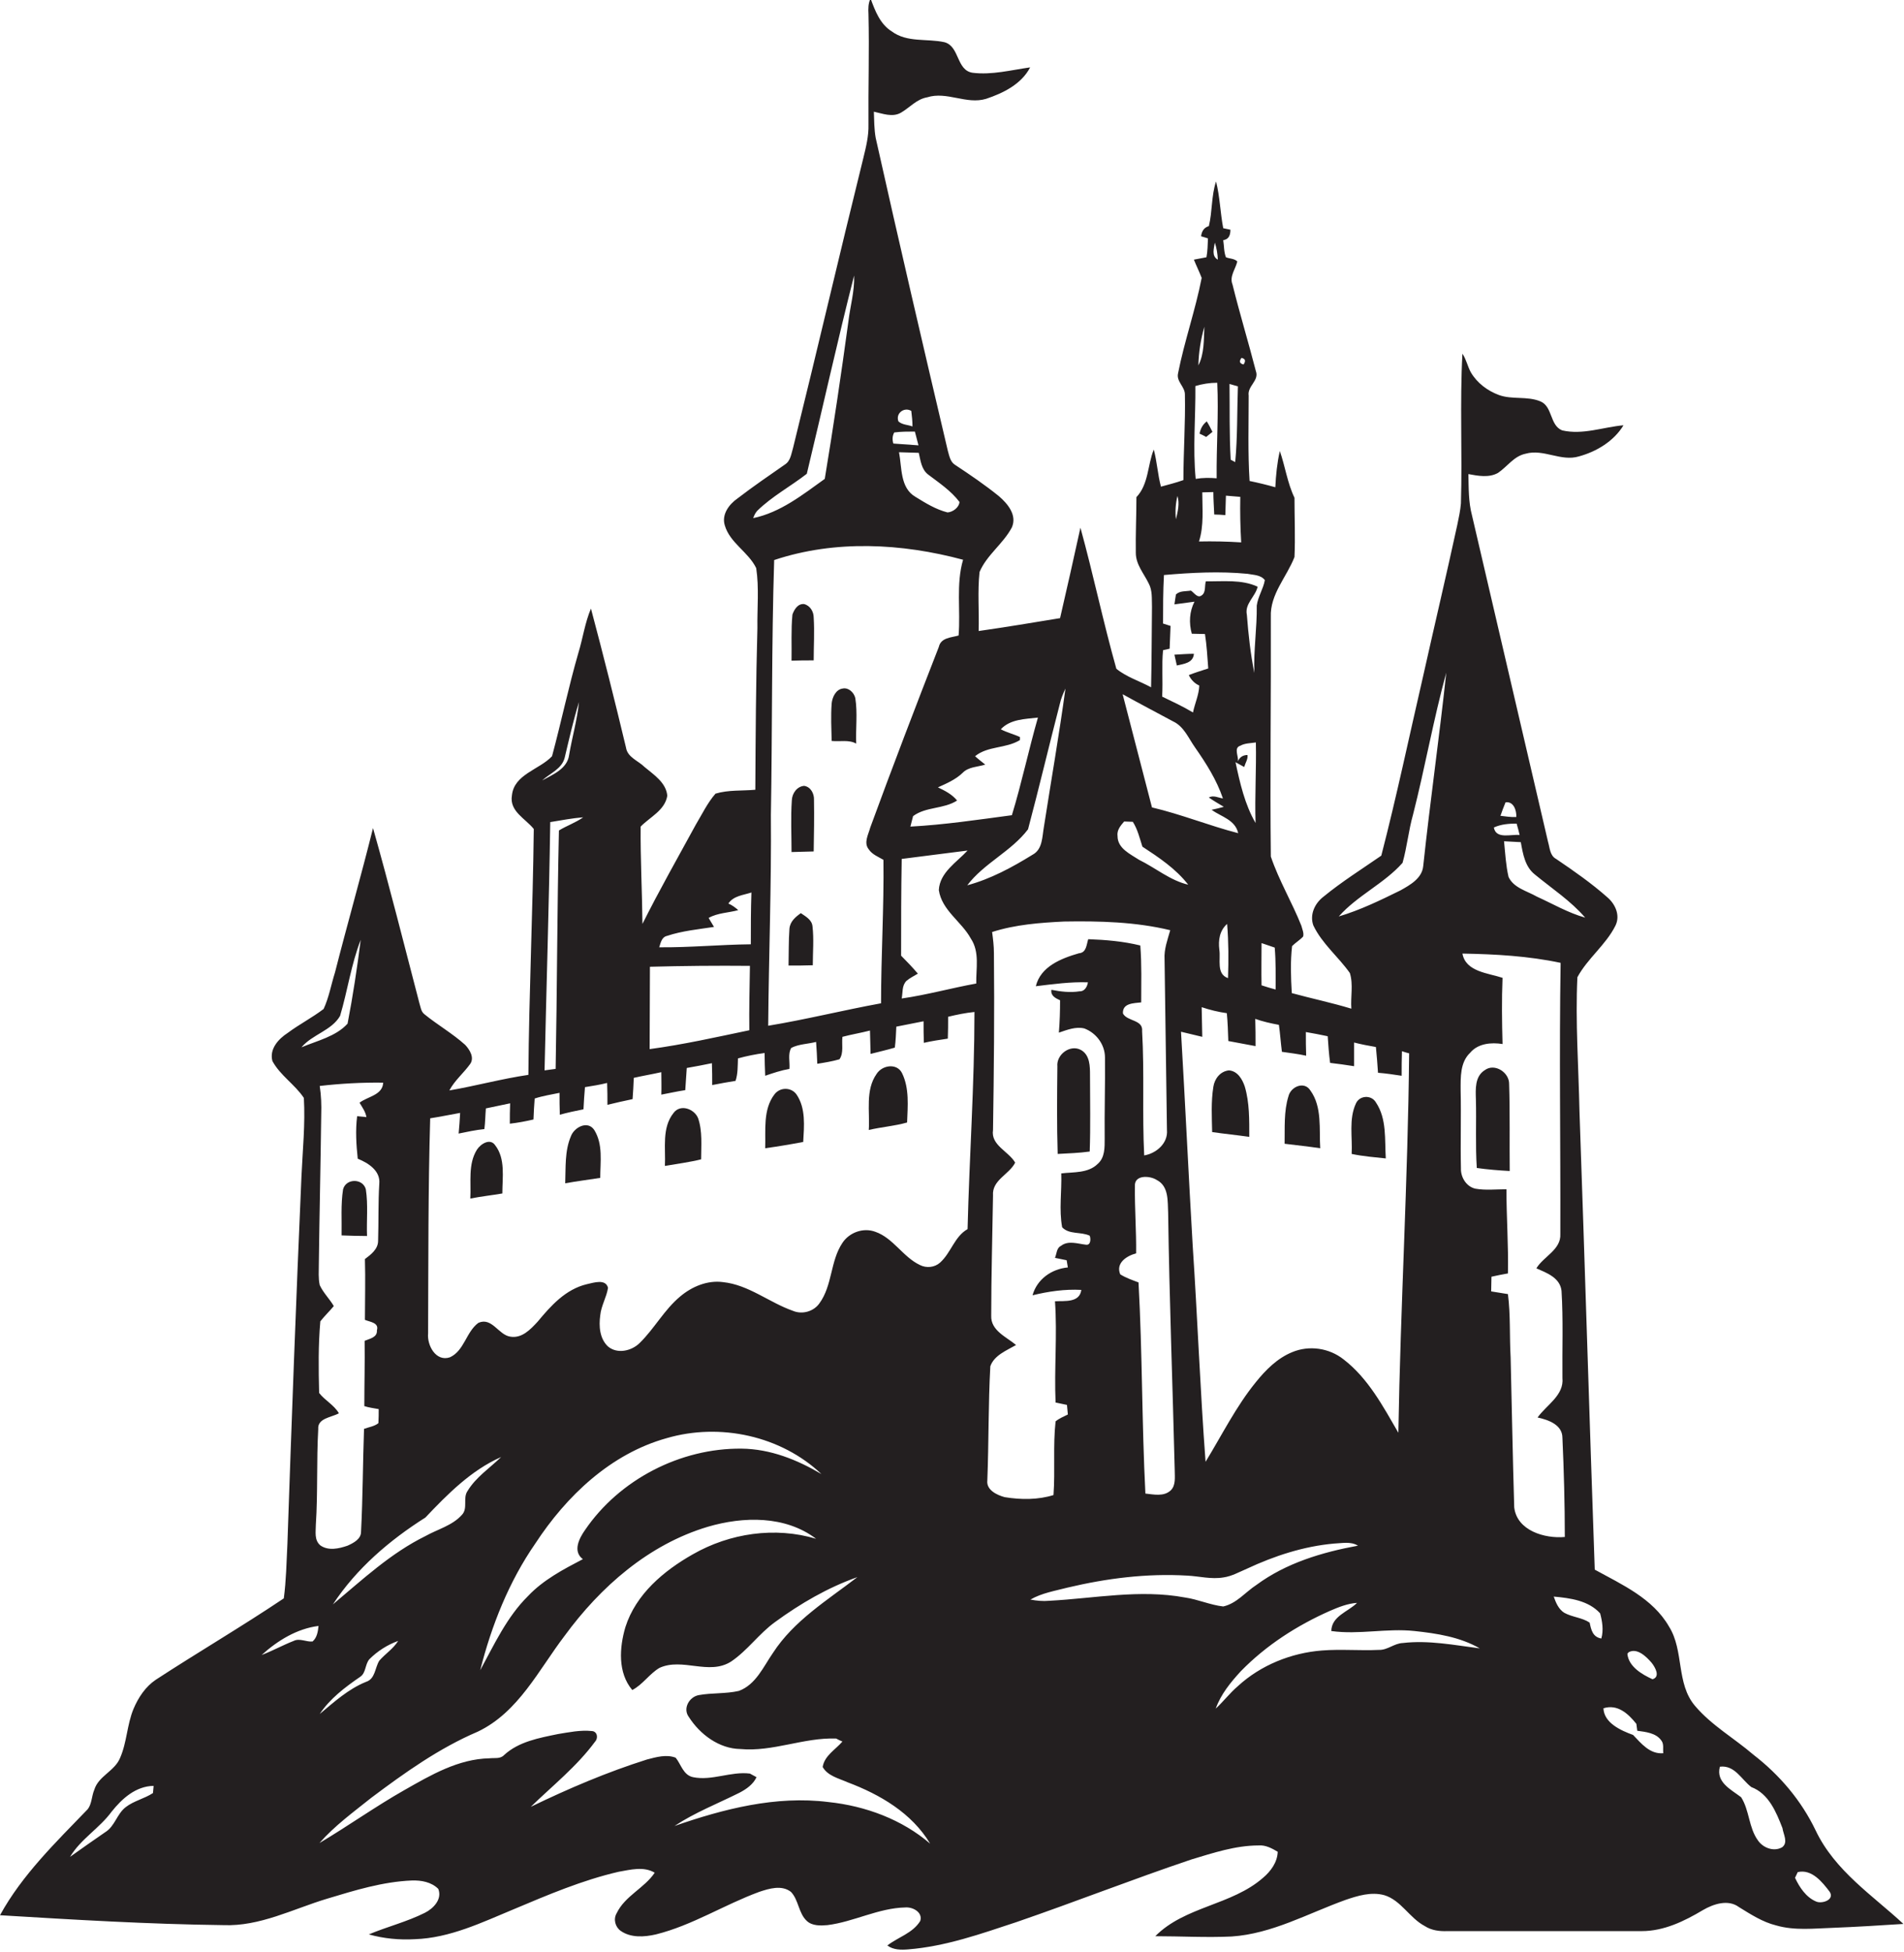 <?xml version="1.0" encoding="utf-8"?>
<!-- Generator: Adobe Illustrator 19.2.0, SVG Export Plug-In . SVG Version: 6.00 Build 0)  -->
<svg version="1.1" id="Layer_1" xmlns="http://www.w3.org/2000/svg" xmlns:xlink="http://www.w3.org/1999/xlink" x="0px" y="0px"
	 viewBox="0 0 636 651.7" enable-background="new 0 0 636 651.7" xml:space="preserve">
<g>
	<path fill="#231F20" d="M606.5,611.2c-4.8-10-12-18.5-20.8-25.3c-6.4-5.5-14-9.8-19.5-16.3c-6.4-7.5-3.6-18.4-8.7-26.5
		c-5.4-9.4-15.7-14-24.8-19c-1.8-51-3.3-102-5.1-153c-0.3-14.9-1.4-29.9-0.7-44.8c3.4-6.3,9.5-10.8,12.7-17.2c1.7-3.4,0-7.2-2.7-9.5
		c-5.3-4.7-11.2-8.8-17.1-12.8c-2.1-1.1-2.1-3.7-2.7-5.7c-8.5-36.3-16.9-72.7-25.4-109c-1.2-4.5-1.1-9.2-1.2-13.8
		c3.2,0.6,6.9,1.3,9.9-0.4c3.1-2.1,5.3-5.6,9.2-6.4c6-1.7,11.8,2.7,17.8,0.9c5.9-1.6,11.7-5.1,14.9-10.4c-6.8,0.6-13.6,3.3-20.5,1.7
		c-4.2-1.7-3.1-8-7.3-9.7c-4.4-1.8-9.4-0.5-13.8-2.1c-3.8-1.4-7.3-4-9.4-7.6c-1.1-2-1.5-4.3-2.8-6.2c-0.9,16.6,0,33.3-0.5,50
		c-0.2,2.4-0.7,4.7-1.2,7.1c-3.7,17-7.7,33.9-11.5,50.9c-4.6,19.9-8.8,39.9-13.9,59.6c-6.5,4.5-13.2,8.7-19.3,13.7
		c-2.9,2.2-4.7,6-3.4,9.6c2.9,6.1,8.4,10.5,12.2,15.9c1.2,3.8,0.2,8,0.5,11.9c-6.6-2-13.3-3.4-19.9-5.2c-0.3-5.2-0.5-10.5,0.1-15.7
		c1.2-1.2,2.6-2,3.7-3.2c0.3-1.2-0.3-2.4-0.6-3.6c-3.1-7.8-7.5-15.1-10.2-23.1c-0.3-26.7,0.1-53.3,0-80c-0.3-7.6,5.3-13.3,7.9-20
		c0.3-6.6,0-13.2,0-19.8c-2.4-5-3.1-10.5-4.9-15.6c-0.9,4-1.3,8-1.5,12.1c-2.8-0.8-5.7-1.5-8.6-2.1c-0.6-9.5-0.3-19-0.3-28.5
		c-0.5-3.2,3.6-5,2.4-8.2c-2.5-9.7-5.4-19.2-7.8-28.9c-1.1-2.7,1-5.1,1.6-7.7c-1-1-2.6-0.9-3.8-1.4c-0.7-1.8-0.6-3.8-0.9-5.7
		c1.9-0.3,2.4-1.7,2.4-3.5c-0.6-0.1-1.8-0.4-2.4-0.5c-1-5.2-1.1-10.5-2.4-15.6c-1.6,4.8-1.2,10-2.4,14.9c-1.7,0.5-2.4,1.8-2.6,3.4
		c0.6,0.2,1.7,0.5,2.3,0.7c-0.1,2.1-0.1,4.2-0.5,6.3c-1.4,0.3-2.8,0.5-4.2,0.8c0.8,2,1.8,4,2.6,6.1c-2.1,10.8-5.8,21.2-7.9,31.9
		c-0.6,2.7,2.3,4.4,2.3,7c0.2,9.5-0.5,19.1-0.5,28.6c-2.5,0.9-5,1.5-7.5,2.2c-1.1-4.1-1.3-8.3-2.4-12.4c-2.1,5.2-1.7,11.6-5.8,15.9
		c0,6.2-0.3,12.4-0.2,18.6c0,3.9,2.7,6.9,4.3,10.2c1.3,2.4,1,5.2,1.1,7.8c-0.1,9-0.1,18-0.3,26.9c-3.8-2.1-8.2-3.4-11.6-6.2
		c-4.4-15.6-7.7-31.5-12-47.1c-2.2,10.1-4.5,20.2-6.8,30.2c-9.1,1.5-18.1,3-27.2,4.3c0.2-6.6-0.4-13.2,0.3-19.7
		c2.4-5.7,7.9-9.4,10.8-14.9c1.8-4.1-1.4-7.9-4.3-10.4c-4.7-3.8-9.7-7.2-14.7-10.5c-1.6-1-1.9-3-2.4-4.7
		c-8.2-34.8-16.3-69.6-24.1-104.5c-0.5-2.9-0.5-5.8-0.6-8.7c2.9,0.6,6.2,2,9.1,0.3c2.9-1.7,5.2-4.5,8.7-5.1
		c6.6-2.1,13.1,2.5,19.7,0.5c5.7-1.9,11.8-4.9,14.7-10.5c-6.4,0.9-12.8,2.6-19.2,1.8c-5.5-0.8-4.3-8.8-9.4-10.2
		c-5.8-1.3-12.5,0.2-17.6-3.6c-3.9-2.4-5.6-6.9-7.1-11c-0.8,1.6-0.8,3.4-0.7,5.2c0.3,12.3-0.1,24.6,0,36.9c0.1,3.8-0.8,7.4-1.7,11.1
		c-8,32.3-15.5,64.6-23.5,96.9c-0.6,1.9-0.8,4.3-2.7,5.5c-5.3,3.7-10.6,7.3-15.8,11.3c-2.9,2-5.4,5.4-4.3,9
		c1.7,5.9,7.9,8.9,10.5,14.3c1,6.6,0.3,13.3,0.4,20c-0.5,18-0.6,36-0.7,54c-4.4,0.4-9,0-13.3,1.3c-2.7,3.1-4.5,6.9-6.6,10.4
		c-6,11-12.2,21.9-17.8,33.1c-0.1-10.8-0.7-21.7-0.6-32.5c3.1-3.2,8.1-5.4,8.9-10.3c-0.4-4.4-4.5-7-7.6-9.6
		c-2.1-2.1-5.7-3.2-6.2-6.5c-3.7-15.5-7.6-31-11.7-46.4c-2,4.7-2.7,9.9-4.2,14.8c-3.3,11.4-5.7,23-8.8,34.5
		c-4.2,4.5-12.7,6-13.4,13.1c-0.9,5.3,4.5,7.7,7.3,11.2c-0.3,27.4-1.6,54.7-1.8,82.1c-8.9,1.3-17.6,3.7-26.4,5.2
		c1.8-3.4,4.8-5.8,7-8.9c1.4-2.1-0.2-4.7-1.7-6.3c-4.2-3.8-9.3-6.7-13.7-10.3c-1.1-0.9-1.2-2.4-1.6-3.6c-5.1-19.5-10-39.1-15.5-58.5
		c-4,16.1-8.6,32.1-12.7,48.2c-1.3,4.1-2,8.3-3.8,12.2c-3.8,2.9-8.1,5.1-12,8c-3.1,2-6.2,5.4-5.1,9.4c2.6,4.8,7.5,7.8,10.5,12.3
		c0.5,8.7-0.4,17.4-0.8,26.1c-1.8,41-3.3,81.9-4.7,122.9c-0.3,6-0.4,12.1-1.2,18.1c-14,9.4-28.7,18-42.8,27.2
		c-3.4,2.3-5.8,5.9-7.4,9.7c-2.2,5.3-2.2,11.2-4.5,16.4c-1.8,4.4-7.2,6-8.6,10.6c-0.9,2.1-0.8,4.7-2.2,6.5
		c-10.6,11-21.9,21.9-29.3,35.4c24.8,1.5,49.7,3,74.6,3.3c12.2,0.5,23.3-5.4,34.6-8.8c9.3-2.8,18.6-5.7,28.4-6.1
		c3.1-0.1,6.5,0.5,8.8,2.8c1.4,3.5-1.7,6.6-4.5,8c-6,3-12.5,4.6-18.7,7.2c5,1.4,10.2,1.9,15.4,1.6c11.7-0.4,22.4-5.6,33-10
		c11.4-4.8,22.9-9.7,35-12.5c4-0.7,8.4-1.9,12.1,0.3c-3.5,5.2-9.9,7.7-12.7,13.5c-1.2,2-0.5,4.6,1.3,5.9c3.4,2.4,7.9,2.1,11.8,1.2
		c12.1-3,22.8-9.9,34.5-14.2c3.3-1.1,7.5-2.4,10.6,0c2.6,2.7,2.5,7.1,5.3,9.7c1.8,1.7,4.6,1.6,6.9,1.4c8.8-1.1,17-5.7,26-5.9
		c2.5-0.2,5.9,1.6,5,4.5c-2.5,4.1-7.4,5.4-11,8.2c2,1.5,4.6,1.5,7,1.3c12.5-1,24.3-5.2,36.1-9.1c19.5-6.7,38.8-14.3,58.4-20.9
		c7.3-2.2,14.8-4.7,22.5-4.7c2.4-0.2,4.5,1,6.4,2.1c-0.1,3.5-2.3,6.5-4.9,8.7c-10.5,9.2-26.1,9.5-36,19.5c8.5,0,17,0.5,25.5,0.1
		c13.5-0.9,25.5-7.7,38-12.2c4.1-1.4,8.6-2.8,13-1.6c5.6,1.7,8.4,7.6,13.5,10.3c2.3,1.5,5,1.8,7.6,1.7c21.6,0,43.3,0,64.9,0
		c7.4,0,14.2-3.3,20.4-7c3.6-2.1,8.5-3.7,12.1-1c3.9,2.4,7.9,5,12.4,6.1c6.2,1.8,12.7,1,19,0.8c7.8-0.3,15.7-0.8,23.5-1.3
		C625.7,633,612.9,624.7,606.5,611.2z M51.1,598.7c-2.9,1.9-6.4,2.6-9.1,4.7c-3,2.3-3.6,6.4-6.9,8.4c-3.9,2.7-7.8,5.4-11.7,8.2
		c3.6-6,9.8-9.5,13.9-15.1c3.5-4.4,8.1-8.5,14-8.6C51.3,597,51.1,598.2,51.1,598.7z M544,551.7c2.8-1.6,5.9,1.4,7.7,3.5
		c1.2,1.5,3,4.7,0.3,5.5c-3.5-1.6-8-4.2-8.4-8.5L544,551.7z M512.7,292c5.7,4.7,12,8.8,16.8,14.4c-5.7-1.6-10.8-4.6-16.1-7
		c-3.3-1.9-7.8-2.9-9.5-6.6c-0.9-3.9-1.1-7.9-1.5-11.9c1.8,0.1,3.7,0.2,5.6,0.3C508.7,285.1,509.4,289.4,512.7,292z M502.9,267.9
		c2.7-0.4,3.7,2.7,3.6,4.9c-1.8,0.1-3.5-0.2-5.3-0.4C501.7,270.9,502.3,269.4,502.9,267.9z M506.6,275c0.4,1.3,0.7,2.5,1,3.8
		c-2.9-0.3-7.9,1.5-8.6-2.5C501.4,275.2,504,275,506.6,275z M447.2,306c6.2-7,15.2-11,21.3-17.9c1.5-5.3,2-10.8,3.5-16.1
		c4-15.7,6.8-31.7,11.1-47.4c-2.3,21.5-5.4,43-7.7,64.6c-0.4,4.1-4.4,6.3-7.6,8.1C461.1,300.6,454.3,303.9,447.2,306z M428.2,351.2
		c2.7,0.4,5.4,0.7,8.1,1.3c-0.1-2.6-0.1-5.3-0.1-7.9c2.4,0.4,4.9,0.9,7.3,1.4c0.2,3,0.4,5.9,0.8,8.9c2.7,0.3,5.4,0.7,8,1.1
		c0-2.6,0-5.3,0-7.9c2.4,0.6,4.9,1.1,7.3,1.5c0.3,2.9,0.5,5.7,0.7,8.6c2.6,0.2,5.3,0.6,7.9,1c0-2.7,0-5.5,0.1-8.2
		c0.6,0.2,1.8,0.6,2.4,0.7c-0.4,42.2-2.9,84.4-3.6,126.7c-5.1-8.8-10.1-18.2-18.3-24.5c-4.8-3.8-11.5-4.8-17.2-2.4
		c-4.9,2-8.8,5.9-12.1,10c-6.6,8.1-11.3,17.6-16.8,26.6c-1.8-24-2.7-48.1-4.3-72.2c-1.4-23.8-2.5-47.6-3.9-71.4
		c2.4,0.6,4.7,1.1,7.1,1.7c-0.1-3.3-0.1-6.6-0.2-9.9c2.7,0.9,5.5,1.6,8.4,2c0.3,3.1,0.4,6.2,0.5,9.3c3,0.6,6.1,1.1,9.1,1.7
		c0-3.1,0-6.1-0.1-9.1c2.5,0.9,5.2,1.5,7.9,2C427.6,345,427.8,348.1,428.2,351.2z M407.3,317.1c-0.4-3.2,0.1-6.4,2.6-8.6
		c0.5,6,0.5,12.1,0.3,18.1C406.2,325.2,407.8,320.4,407.3,317.1z M416.7,252.1c-1.5,0-2.6,0.7-3.2,2.1c0.3-1.6-1.5-4.5,0.8-5.2
		c1.6-0.9,3.4-0.8,5.2-1.1c0.2,9-0.4,17.9-0.1,26.9c-3.6-6.2-5.2-13.3-6.7-20.3c0.7,0.4,2.2,1.2,2.9,1.6
		C416,254.7,416.9,253.5,416.7,252.1z M425.8,316.4c0.4,4.7,0.3,9.3,0.3,14c-1.6-0.4-3.1-0.9-4.7-1.4c-0.1-4.7,0-9.4,0-14.1
		C422.9,315.4,424.3,315.9,425.8,316.4z M414.7,119.5c1.3,0.3,1.5,1,0.7,2.2C414.1,121.4,413.8,120.7,414.7,119.5z M413.5,129
		c-0.3,8.4-0.1,16.9-0.9,25.3c-0.4-0.2-1.1-0.6-1.5-0.8c-0.5-8.4-0.3-16.9-0.4-25.3C411.6,128.5,412.5,128.7,413.5,129z M409.3,172
		c0.1-2.2,0.1-4.3,0.2-6.5c1.6,0.1,3.2,0.3,4.8,0.4c-0.1,5.1,0,10.1,0.3,15.2c-4.7-0.3-9.4-0.4-14.1-0.3c1.7-5.3,1.1-10.9,1.1-16.4
		c1.2,0,2.5-0.1,3.7-0.1c0,2.5,0.2,5,0.3,7.5C406.9,171.8,408.1,171.9,409.3,172z M405.8,81c0.6,1.8,0.9,3.7,1,5.7
		C404.6,85.5,405.5,82.9,405.8,81z M402.3,109.1c-0.2,4.3,0,9-2,12.9C400.4,117.6,401.1,113.3,402.3,109.1z M399.3,128.9
		c2.3-0.7,4.8-1.1,7.3-1.1c0.5,10.6-0.3,21.3-0.2,31.9c-2.3-0.2-4.7-0.2-7,0.2C398.4,149.6,399.4,139.3,399.3,128.9z M393.3,165.6
		c0.8,2.5,0.1,5.3-0.5,7.8C392.5,170.8,392.7,168.1,393.3,165.6z M388.5,217.1c0.6-0.1,1.7-0.4,2.2-0.5c0.1-2.5,0.2-5,0.3-7.6
		c-0.6-0.2-1.9-0.6-2.5-0.8c0-5.4,0-10.8,0.3-16.2c9.3-0.8,18.6-1.3,27.9-0.4c2,0.4,4.4,0.3,5.8,2.1c-0.5,2.9-2.3,5.5-2.7,8.5
		c0.1,7.5-1.1,15-0.8,22.5c-1.3-6.4-2-12.9-2.5-19.4c-0.8-3.7,2.8-6,3.6-9.4c-5.4-2.5-11.5-1.7-17.3-1.8c-0.5,1.5,0.1,3.7-1.4,4.7
		c-1.4,1.1-2.6-1-3.6-1.6c-1.7,0.3-3.7,0-5,1.3c-0.1,0.8-0.4,2.4-0.5,3.3c2.2-0.3,4.5-0.6,6.7-0.9c-1.7,3.3-1.9,7.1-0.9,10.7
		c1.5,0,2.9,0.1,4.4,0.1c0.6,3.8,0.8,7.6,1.1,11.5c-2.2,0.7-4.4,1.4-6.5,2.2c0.7,1.5,1.9,2.8,3.5,3.5c-0.1,3.1-1.5,6-2.1,9
		c-3.3-2-6.8-3.6-10.3-5.3C388.5,227.1,388,222.1,388.5,217.1z M391.9,240.9c3.6,1.7,5.1,5.6,7.3,8.7c3.7,5.3,7.2,10.8,9.3,17
		c-1.5-0.2-3.2-1.2-4.7-0.3c1.6,1.1,3.3,2.1,5,3.1c-1,0.3-3.1,0.8-4.1,1c3.2,2.3,7.9,3.3,8.9,7.8c-9.7-2.5-19-6.3-28.8-8.6
		c-3.3-12.6-6.5-25.2-9.8-37.8C380.6,234.9,386.3,237.9,391.9,240.9z M375.5,274.3c0.7,0,2.1,0.1,2.9,0.1c1.6,2.5,2.3,5.5,3.2,8.3
		c5.5,3.6,11.2,7.4,15.3,12.7c-6-1.4-10.9-5.6-16.4-8.3c-2.9-1.9-7.2-3.8-7.2-7.9C373,277.2,374.3,275.7,375.5,274.3z M379.1,396.1
		c-0.3-3.9,5-3.6,7.3-2.1c4.1,2.1,3.6,7.2,3.8,11c0.4,28.7,1.5,57.4,2.2,86c0,2.2,0.4,4.9-1.3,6.6c-2.3,2.2-5.7,1.4-8.5,1.1
		c-1.2-23.5-1-47-2.3-70.5c-2.1-0.8-4.2-1.5-6.1-2.7c-1.6-3.8,2.2-6.2,5.3-7C379.6,411.1,379,403.6,379.1,396.1z M355.9,229.9
		c-2.1,15.4-4.8,30.8-7.2,46.2c-0.6,3.3-0.4,7.5-3.8,9.3c-6.8,4.2-14,8.1-21.8,10.2c5.6-7.4,14.7-11.3,20.3-18.7
		c3.7-13.9,7-27.9,10.6-41.8C354.4,233.3,355.1,231.6,355.9,229.9z M340.7,247.1l0-1c-2.1-1-4.4-1.5-6.4-2.6
		c3.2-3.4,8.1-3.4,12.4-3.9c-3.1,10.8-5.4,21.8-8.7,32.6c-11.3,1.5-22.6,3.2-33.9,3.8c0.2-0.9,0.7-2.6,0.9-3.5
		c4.3-3.2,10.2-2.3,14.7-5.2c-1.7-2.1-4.1-3.3-6.4-4.4c2.9-1.3,5.9-2.6,8.2-4.8c2-2.1,5.1-2,7.6-2.8c-1.1-0.9-2.3-1.8-3.4-2.8
		C330,249,336,250,340.7,247.1z M310.1,158.5c3.7,2.8,7.6,5.4,10.4,9.1c-0.1,1.8-2.2,3.4-4,3.5c-3.9-1-7.3-3.1-10.7-5.2
		c-5.2-3-4.5-9.8-5.5-14.9c2.2,0.1,4.4,0.1,6.6,0.2C307.5,153.8,307.8,156.8,310.1,158.5z M304.4,137.2c0.2,1.7,0.4,3.4,0.4,5.2
		c-1.5-0.6-3.4-0.5-4.7-1.7C299.1,138,302,135.8,304.4,137.2z M298.7,144.4c2.3-0.3,4.6-0.3,6.9-0.3c0.4,1.5,0.8,3,1.2,4.6
		c-2.8-0.2-5.6-0.4-8.4-0.6C298,146.7,298.1,145.5,298.7,144.4z M321.7,186.9c-2.4,8.2-0.8,16.9-1.5,25.3c-2.5,0.7-5.9,0.7-6.6,3.8
		c-7.8,20-15.5,40.1-22.9,60.3c-0.6,2.3-2.3,5.1-0.5,7.3c1.1,1.7,3.2,2.5,4.9,3.5c0.2,16-0.8,31.9-0.8,47.9
		c-12.6,2.3-25,5.4-37.7,7.5c0.2-23.4,1.1-46.9,0.9-70.3c0.5-28.4,0.2-56.8,1.1-85.2C279,180.2,301.2,181.4,321.7,186.9z M251.6,173
		c0.3-0.9,0.7-1.7,1.3-2.4c5-4.9,11.2-8.2,16.6-12.4c5.3-22,10.2-44.2,15.8-66.2c0.2,5.2-1.3,10.2-1.9,15.3
		c-2.4,17.6-5,35.1-7.9,52.6C268.1,165.2,260.7,171.1,251.6,173z M222.8,312.5c5.1-1.7,10.5-2.2,15.7-3c-0.6-1-1.2-2-1.8-3
		c3-1.7,6.6-1.7,9.9-2.6c-1-0.9-2.1-1.7-3.3-2.2c1.7-2.6,5-2.8,7.7-3.7c-0.2,5.8-0.2,11.5-0.2,17.3c-10.2,0.1-20.4,1.1-30.6,1
		C220.7,314.8,221,312.9,222.8,312.5z M217.1,322.8c11.1-0.3,22.3-0.4,33.4-0.3c-0.1,7.2-0.3,14.4-0.2,21.5
		c-11,2.3-22.1,4.8-33.3,6.3C217,341.2,217.1,332,217.1,322.8z M188.6,253.1c1.5-6.3,2.9-12.5,4.8-18.7c-0.6,6-2.3,11.8-3.3,17.7
		c-0.6,4.6-5.4,6.5-9,8.5C183.7,258.2,187.6,256.8,188.6,253.1z M194.8,272.9c-2.5,1.8-5.5,2.8-8.1,4.4c-0.6,26.5-0.6,53.1-1.1,79.6
		c-0.9,0.1-2.8,0.4-3.7,0.5c0.6-27.6,1.5-55.3,1.9-82.9C187.5,273.9,191.1,273.2,194.8,272.9z M142.1,506.7
		c7.4-7.8,15.3-15.8,25.3-20.2c-3.8,3.7-8.4,6.7-11.2,11.3c-1.7,2.4,0.2,5.8-1.9,8c-3.2,3.6-8.1,4.8-12.2,7.1
		c-11.6,5.7-21.1,14.6-30.9,22.8C119.1,523.7,130.1,514.3,142.1,506.7z M194.7,520.6c-6.5,3.4-13.2,6.9-18.3,12.3
		c-7.1,7-11.3,16.2-16,24.8c3.8-15,9.6-29.6,18.4-42.3c10.4-15.9,25.2-30,43.9-35.2c17.8-5.2,38.2-0.8,51.7,12
		c-8.1-4.8-17.1-8.4-26.7-8.5c-20.4-0.2-40.8,10.3-52.3,27.2C193.5,513.6,191.2,518,194.7,520.6z M100.7,349.7
		c3.6-4.3,10.1-5.6,12.9-10.5c2.5-8.4,3.7-17.2,6.9-25.4c-1.2,9.3-2.6,18.7-4.4,28C112.2,346.1,105.9,347.5,100.7,349.7z
		 M104.4,548.1c-2.1,0.2-4.3-1.2-6.3-0.2c-3.6,1.4-7,3.3-10.7,4.7c5.3-4.8,11.8-8.8,19-9.7C106.2,544.8,105.9,546.8,104.4,548.1z
		 M105.5,509.1c0.7-10.6,0.2-21.3,0.8-31.9c-0.3-3.7,4.4-3.9,6.9-5.3c-1.6-2.8-4.7-4.3-6.6-6.8c-0.2-8-0.3-16,0.4-23.9
		c1.4-1.8,3.1-3.4,4.5-5.1c-1.4-2.4-3.5-4.4-4.7-7c-0.5-2.3-0.3-4.6-0.3-6.9c0.2-16.7,0.6-33.3,0.8-50c0.1-3.2,0-6.4-0.5-9.6
		c7-0.8,14.1-1.2,21.2-1.1c-0.2,4.2-5.2,4.6-7.9,6.7c0.9,1.5,2,3,2.3,4.8c-0.8-0.1-2.3-0.2-3.1-0.3c-0.6,4.7-0.3,9.5,0.2,14.2
		c3.5,1.4,7.6,4,7.2,8.3c-0.4,6.4-0.2,12.8-0.4,19.1c0,2.8-2.4,4.6-4.4,6.1c0.2,6.8,0,13.5,0,20.3c1.6,0.7,4.8,0.9,4,3.5
		c0.2,2.4-2.5,2.8-4.1,3.5c0.1,7.3-0.1,14.5-0.1,21.8c1.5,0.5,3.2,0.7,4.8,1c0,1.5,0,3.1-0.1,4.7c-1.4,1.1-3.2,1.3-4.8,1.9
		c-0.4,11.4-0.4,22.9-1,34.4c0,2.4-2.5,3.7-4.5,4.6c-2.9,1-6.4,1.8-9.1-0.1C104.9,514.2,105.5,511.4,105.5,509.1z M120.3,559.9
		c2-1.3,1.6-4.2,3.1-5.9c2.7-2.7,6-4.8,9.6-6.1c-1.6,2.6-4.3,4.3-6.3,6.6c-1.5,2.4-1.3,6.1-4.5,7.1c-5.9,2.4-10.6,6.7-15.4,10.7
		C110.2,567.2,115.2,563.4,120.3,559.9z M276.7,601.7c-17.5-2.2-35,2.3-51.4,8c6.8-4.5,14.5-7.5,21.7-11.1c2.3-1.2,4.6-2.8,5.7-5.2
		c-0.6-0.3-1.6-0.9-2.2-1.2c-6.4-0.8-12.7,2.5-19,1.2c-3.3-0.7-4-4.3-5.8-6.5c-3.1-1.2-6.5-0.2-9.6,0.6
		c-13.3,4.2-26.2,9.7-38.8,15.8c7.3-7.1,15.4-13.5,21.5-21.8c1.1-1.2,0.7-3.4-1.1-3.5c-3.8-0.4-7.6,0.4-11.3,1
		c-6.3,1.3-13.1,2.5-18,7c-1.3,1.4-3.3,0.9-4.9,1.1c-10.4,0.2-19.6,5.6-28.4,10.6c-9.7,5.5-18.8,12-28.4,17.7
		c5.1-5.8,11.3-10.3,17.3-15.1c11.2-8.4,22.7-16.6,35.6-22.1c13.6-6.5,20.3-20.6,29-32c12-16.4,28.1-30.5,47.8-36.4
		c11.9-3.5,25.9-3.8,36.2,4c-13.7-4.1-28.8-1.9-41.2,5.2c-9.7,5.5-19,13.3-22.5,24.3c-2,6.8-2.6,15.2,2.3,21
		c3.5-1.8,5.7-5.4,9.1-7.4c7.7-3.5,16.5,2.6,23.9-2.1c5.5-3.7,9.3-9.3,14.7-13.2c8.5-6.2,17.6-11.5,27.5-15
		c-10,7.7-21.2,14.5-28.2,25.3c-3.2,4.6-5.7,10.6-11.4,12.7c-4.4,1-9,0.6-13.4,1.4c-3.2,0.6-5.4,4.5-3.3,7.3
		c3.7,5.8,10.1,10.6,17.2,10.7c10.9,1,21.2-3.9,32-3.5c0.5,0.3,1.6,0.8,2.1,1c-2.3,2.7-6,4.7-6.6,8.5c1.7,3,5.4,3.8,8.3,5.1
		c10.9,4.1,21.5,10.3,27.6,20.5C301.4,607.6,289.2,603,276.7,601.7z M323.2,410.4c-4.4,2.5-5.5,7.9-9.2,11.2
		c-1.8,1.6-4.5,1.9-6.7,0.8c-5.7-2.7-8.9-9-14.9-11.1c-4-1.5-8.7,0.2-11,3.7c-4.1,6.1-3.3,14.2-7.7,20.2c-1.9,2.7-5.7,3.8-8.8,2.5
		c-8-2.8-14.8-8.7-23.4-9.6c-5.2-0.7-10.4,1.5-14.3,4.8c-5.3,4.4-8.6,10.7-13.5,15.5c-2.7,2.7-7.5,3.8-10.6,1.2
		c-2.8-2.6-3.1-6.8-2.6-10.4c0.3-3.2,2.1-6,2.6-9.2c-0.8-3.1-4.8-1.7-7.1-1.2c-7.1,1.7-12,7.2-16.4,12.5c-2.4,2.6-5.3,5.7-9.2,5
		c-3.9-0.6-6.1-6.6-10.6-4.6c-4.1,3-4.7,9.3-9.5,11.5c-4.7,1.6-7.7-4-7.3-8c0.1-23.9,0-47.8,0.7-71.8c3.3-0.5,6.6-1.2,10-1.8
		c-0.1,2.3-0.3,4.6-0.5,6.9c2.9-0.6,5.7-1.2,8.6-1.5c0.3-2.3,0.3-4.6,0.5-6.9c2.7-0.6,5.4-1.1,8.1-1.7c-0.1,2.3-0.1,4.5-0.1,6.8
		c2.7-0.3,5.3-0.8,7.9-1.4c0.1-2.3,0.2-4.7,0.4-7c2.7-0.9,5.5-1.3,8.3-1.9c0,2.4,0,4.8,0.1,7.3c2.6-0.7,5.3-1.3,7.9-1.8
		c0.1-2.5,0.3-4.9,0.5-7.4c2.5-0.4,5-0.8,7.4-1.4c0.1,2.4,0.1,4.9,0.1,7.3c2.8-0.7,5.6-1.3,8.4-1.9c0.2-2.4,0.3-4.7,0.4-7.1
		c3-0.7,6.1-1.2,9.2-1.9c0,2.5,0.1,5,0,7.5c2.7-0.5,5.3-1.1,8-1.5c0.2-2.5,0.3-4.9,0.5-7.4c2.8-0.5,5.6-1,8.4-1.6
		c0.1,2.4,0.1,4.9,0.1,7.3c2.6-0.5,5.2-1,7.8-1.4c0.8-2.4,0.7-5,0.8-7.5c2.9-0.8,5.9-1.4,8.9-1.8c0,2.5,0.1,5.1,0.2,7.6
		c2.6-0.9,5.3-1.8,8.1-2.3c0.2-2.3-0.6-5,0.6-7c2.5-1.3,5.6-1.3,8.3-2c0.2,2.4,0.3,4.9,0.4,7.3c2.5-0.4,5-0.8,7.4-1.5
		c1.5-2.1,0.7-5.1,1-7.5c3-0.8,6.1-1.3,9.2-2.1c0.1,2.6,0.1,5.2,0.2,7.8c2.7-0.7,5.4-1.3,8.1-2.1c0.3-2.3,0.4-4.7,0.5-7
		c3-0.6,6-1.2,9.1-1.8c0,2.4,0,4.8,0.1,7.2c2.6-0.6,5.3-1,8-1.4c0.1-2.4,0.1-4.9,0.1-7.3c2.9-0.7,5.8-1.3,8.8-1.6
		C325.5,362.1,323.8,386.2,323.2,410.4z M326.1,328.4c-8.3,1.5-16.5,3.8-24.9,5c0.4-2,0-4.3,1.6-5.9c1.2-1,2.5-1.6,3.8-2.4
		c-1.8-2.1-3.7-4.1-5.6-6c0-10.8,0-21.5,0.2-32.3c7.3-0.9,14.6-1.9,22-2.8c-3.6,3.9-9.3,7.3-9.6,13.2c1,6.8,7.6,10.5,10.7,16.2
		C327.3,317.9,326,323.4,326.1,328.4z M335.6,499.9c-2.6-0.7-6.2-2.4-5.8-5.6c0.5-12.7,0.3-25.4,1-38.1c1.3-3.7,5.5-5.3,8.6-7.1
		c-3.2-2.7-8.5-4.8-8.3-9.8c0-13.4,0.4-26.7,0.6-40.1c-0.4-5.2,5.4-7,7.4-11c-2.2-3.8-8.2-5.8-7.4-10.9c0.3-19.7,0.5-39.4,0.3-59.1
		c0-2.4-0.3-4.7-0.6-7c7.8-2.5,16-3.1,24-3.5c11.9-0.2,23.9,0.1,35.5,2.9c-0.9,3.2-2.1,6.3-1.9,9.7c0.3,19,0.5,38,0.8,57
		c0.4,4.4-3.5,7.8-7.6,8.5c-0.7-13.8,0.1-27.7-0.7-41.5c0.4-3.9-5-3.2-6.4-5.9c-0.2-3.5,3.6-3.4,6.1-3.7c0-6.3,0.2-12.7-0.3-19
		c-5.7-1.4-11.6-1.9-17.4-2.1c-0.6,1.9-0.6,4.5-3.1,4.7c-5.9,1.7-12.8,4.4-14.4,11c5.8-0.7,11.6-1.5,17.4-1.3
		c-0.2,1.4-1.1,3.1-2.8,3c-3.1,0.5-6.3,0.1-9.4-0.5c-0.3,2,1.4,2.8,2.9,3.5c0,3.6-0.1,7.2-0.4,10.8c2.7-0.9,5.6-2.1,8.5-1.4
		c4,1.5,6.9,5.4,6.9,9.7c0.1,9-0.2,18-0.1,27.1c0,2.9,0.1,6.3-2.3,8.4c-3.2,3.2-8.1,2.7-12.2,3.2c0.2,6-0.8,12.1,0.3,18
		c2.4,2.5,6.2,1.4,9.2,2.8c0.4,1,0.4,3.3-1.3,3c-2.7-0.3-5.9-1.5-8.3,0.4c-1.5,0.7-1.4,2.6-2,4c1.3,0.3,2.6,0.5,3.9,0.8
		c0.1,0.6,0.3,1.8,0.4,2.4c-5.4,0.5-10.3,3.9-11.8,9.3c5.3-1.3,10.8-2.1,16.3-1.8c-0.6,4.4-5.6,3.6-8.8,3.8
		c0.8,11.3-0.3,22.6,0.2,33.8c1.3,0.3,2.5,0.5,3.8,0.8c0.1,0.8,0.2,2.4,0.3,3.2c-1.4,0.7-2.9,1.3-4.1,2.3
		c-0.9,8.1-0.1,16.4-0.7,24.6C346.8,500.8,341.1,500.8,335.6,499.9z M395.8,533.4c-15.1-2.8-30.2,0.3-45.3,1.1
		c-2.1,0.2-4.2,0-6.3-0.4c3.8-2.2,8.2-2.9,12.4-4c13.1-3.1,26.5-4.8,40-4c4,0.2,8,1.3,12.1,0.6c2.8-0.4,5.2-1.8,7.8-2.9
		c9.2-4.3,19-7.5,29.1-8.4c2.6-0.1,5.6-0.8,8,0.7c-12,2.2-24,5.8-33.9,13.1c-3.7,2.4-6.6,6.2-11.1,7.2
		C404.2,535.9,400.1,534,395.8,533.4z M468.6,548.6c-2.9,0.1-5.1,2.4-8,2.3c-6.3,0.3-12.7-0.3-19,0.2c-10.3,0.8-20.5,4.9-28.1,11.9
		c-2.7,2.3-4.8,5.1-7.4,7.5c1.7-4.8,5-8.8,8.4-12.5c8.5-8.7,18.8-15.3,29.9-20.2c2.8-1.2,5.8-2.4,8.9-2.6c-3,3-8.5,4.4-8.6,9.4
		c9.2,1.3,18.5-1,27.8,0c7.5,0.8,15.2,2,21.8,5.8C485.8,549.3,477.2,547.6,468.6,548.6z M505.8,503.3c-0.5-16.7-0.8-33.4-1.2-50.1
		c-0.4-7,0-14.1-0.9-21.1c-1.9-0.3-3.8-0.6-5.6-0.9c0-1.6,0.1-3.3,0.1-4.9c1.8-0.4,3.7-0.8,5.5-1.1c0.2-9.4-0.5-18.7-0.5-28.1
		c-3.5,0-7,0.4-10.4-0.2c-3-0.7-4.9-3.8-4.8-6.8c-0.2-8.7,0.1-17.4-0.1-26.1c0-4.3-0.2-9.3,3.2-12.5c2.6-3.1,7-3.5,10.8-2.9
		c-0.2-7.4-0.3-14.7,0-22.1c-4.8-1.6-12.3-2-13.4-8.1c11,0.2,22,0.8,32.8,3.1c-0.5,30.2,0,60.4-0.1,90.5c0.3,5.3-5.6,7.5-8,11.5
		c3.4,1.5,7.9,3.1,8.4,7.5c0.6,9.7,0.2,19.4,0.3,29.1c0.6,5.8-5.3,9-8.3,13.2c3.6,0.8,8.3,2.4,8.3,6.8c0.5,11,0.8,22.1,0.8,33.1
		C516,513.8,506.7,511.1,505.8,503.3z M534.9,547.1c-2.9-0.5-3.4-2.9-3.9-5.3c-2.5-1.7-5.8-1.8-8.5-3.3c-1.9-1.2-2.8-3.4-3.5-5.4
		c5.5,0.5,11.6,1.3,15.5,5.6C535.2,541.3,535.7,544.3,534.9,547.1z M545.5,579.3c-4.1-1.5-9.7-4-9.9-8.9c4.7-1.5,8.3,1.8,11,5.2
		c0.1,0.6,0.2,1.7,0.3,2.3c2.8,0.4,6.2,0.7,8,3.2c1,1.2,0.5,2.9,0.7,4.3C551.1,585.8,548.2,582.1,545.5,579.3z M595.3,616.8
		c-2.8,1.6-6.4,0.2-8.1-2.3c-3.1-4.3-2.8-10-5.6-14.4c-3.4-2.6-8.5-5-7.1-10.2c5-0.6,7.2,4.3,10.5,6.8c5.8,2.2,8.3,8.3,10.4,13.7
		C595.7,612.5,597.4,615.2,595.3,616.8z M606.6,634.9c-3.3-1.4-5.5-4.7-7-7.9c0.2-0.5,0.7-1.4,0.9-1.9c4.7-1.1,8.2,3.3,10.7,6.6
		C612.9,634.4,608.5,635.8,606.6,634.9z"/>
	<path fill="#231F20" d="M405,144.2c-0.6-1.2-1.2-2.4-1.9-3.5c-1.3,1-2.1,2.4-2.4,4.1c0.7,0.3,1.5,0.7,2.2,1.1
		C403.5,145.4,404.5,144.6,405,144.2z"/>
	<path fill="#231F20" d="M271.8,220.5c0-4.8,0.3-9.5,0-14.3c0-2-1.2-4-3.2-4.5c-2.1-0.2-3.3,1.8-3.9,3.5c-0.5,5.1-0.2,10.3-0.3,15.4
		C266.9,220.5,269.3,220.5,271.8,220.5z"/>
	<path fill="#231F20" d="M398.8,218.3c-2.2,0-4.4,0.2-6.5,0.3c0.2,0.9,0.6,2.7,0.8,3.6C395.3,221.7,398.6,221.4,398.8,218.3z"/>
	<path fill="#231F20" d="M286,248.3c-0.2-5,0.5-10.2-0.3-15.2c-0.4-1.8-2.2-3.6-4.2-3.2c-2.3,0.3-3.5,2.9-3.7,5
		c-0.3,4.2-0.1,8.3,0,12.5C280.5,247.7,283.6,246.9,286,248.3z"/>
	<path fill="#231F20" d="M271.8,284.3c0.1-5.7,0.2-11.5,0.1-17.2c0.1-2.1-1.1-4.4-3.3-4.7c-2.4,0.2-4,2.5-4.1,4.8
		c-0.4,5.8-0.1,11.5-0.1,17.3C266.8,284.4,269.3,284.4,271.8,284.3z"/>
	<path fill="#231F20" d="M271.4,309.3c-0.2-2.2-2.3-3.3-3.9-4.4c-1.8,1.3-3.6,2.8-3.8,5.2c-0.3,4.1-0.2,8.2-0.3,12.3
		c2.7,0,5.4,0,8.1-0.1C271.5,317.9,271.9,313.6,271.4,309.3z"/>
	<path fill="#231F20" d="M353.3,385.3c3.6-0.2,7.1-0.3,10.7-0.8c0.3-8.5,0.1-16.9,0.1-25.4c0-3,0-6.8-3-8.5c-3.6-2-8.3,1.5-7.9,5.5
		C353.1,365.9,353,375.6,353.3,385.3z"/>
	<path fill="#231F20" d="M292.8,358.6c-3.8,5.4-2.2,12.5-2.6,18.7c4.2-1,8.6-1.3,12.8-2.5c0.2-5.5,0.8-11.4-1.7-16.5
		C299.6,354.9,294.7,355.6,292.8,358.6z"/>
	<path fill="#231F20" d="M504.1,362c0.1-3.9-4.8-7.1-8.1-4.7c-3.4,2.1-3.1,6.4-3,9.8c0.2,7.6-0.2,15.3,0.3,22.9
		c3.7,0.5,7.3,0.8,11,1C504.2,381.4,504.4,371.7,504.1,362z"/>
	<path fill="#231F20" d="M410.5,357.4c-2.9,0.3-4.8,2.8-5.2,5.5c-0.8,5-0.5,10.1-0.4,15.1c4.1,0.6,8.3,1,12.4,1.6
		c0-5.6,0.1-11.4-1.5-16.8C415,360.4,413.4,357.6,410.5,357.4z"/>
	<path fill="#231F20" d="M441,383.4c-0.4-6.4,0.7-13.8-3.3-19.3c-2-3.2-6.5-1.3-7.3,1.9c-1.6,5.1-1.2,10.6-1.3,15.9
		C433.1,382.4,437,382.8,441,383.4z"/>
	<path fill="#231F20" d="M258.7,365.4c-3.9,5.1-2.9,12-3.1,18c4.3-0.6,8.5-1.3,12.7-2.1c0.3-5.3,0.9-11.2-2.2-15.8
		C264.4,363,260.6,362.9,258.7,365.4z"/>
	<path fill="#231F20" d="M451.5,385.3c3.8,0.8,7.6,1.1,11.4,1.5c-0.4-6.3,0.4-13.2-3.3-18.7c-1.5-2.6-5.5-2.4-6.7,0.4
		C450.5,373.7,451.8,379.7,451.5,385.3z"/>
	<path fill="#231F20" d="M225,371.6c-4,5-2.6,11.8-2.9,17.7c4-0.7,8.1-1.2,12.1-2.2c0-4.5,0.5-9.3-1-13.7
		C232,370.3,227.3,368.5,225,371.6z"/>
	<path fill="#231F20" d="M190.7,379.4c-2.1,4.9-1.7,10.5-1.9,15.7c3.9-0.7,7.8-1.2,11.7-1.8c0-5.3,1-11.2-2-16
		C196.3,374,191.8,376.4,190.7,379.4z"/>
	<path fill="#231F20" d="M159.3,383.9c-3,4.8-1.9,10.8-2.2,16.3c3.5-0.7,7.2-1.1,10.7-1.7c0-5.4,1.1-11.6-2.4-16.1
		C163.7,379.9,160.5,382,159.3,383.9z"/>
	<path fill="#231F20" d="M122.6,412.7c-0.2-5.2,0.4-10.4-0.4-15.6c-1-3.7-6.6-3.7-7.6,0c-0.8,5.1-0.4,10.3-0.5,15.4
		C116.9,412.6,119.8,412.7,122.6,412.7z"/>
</g>
</svg>
